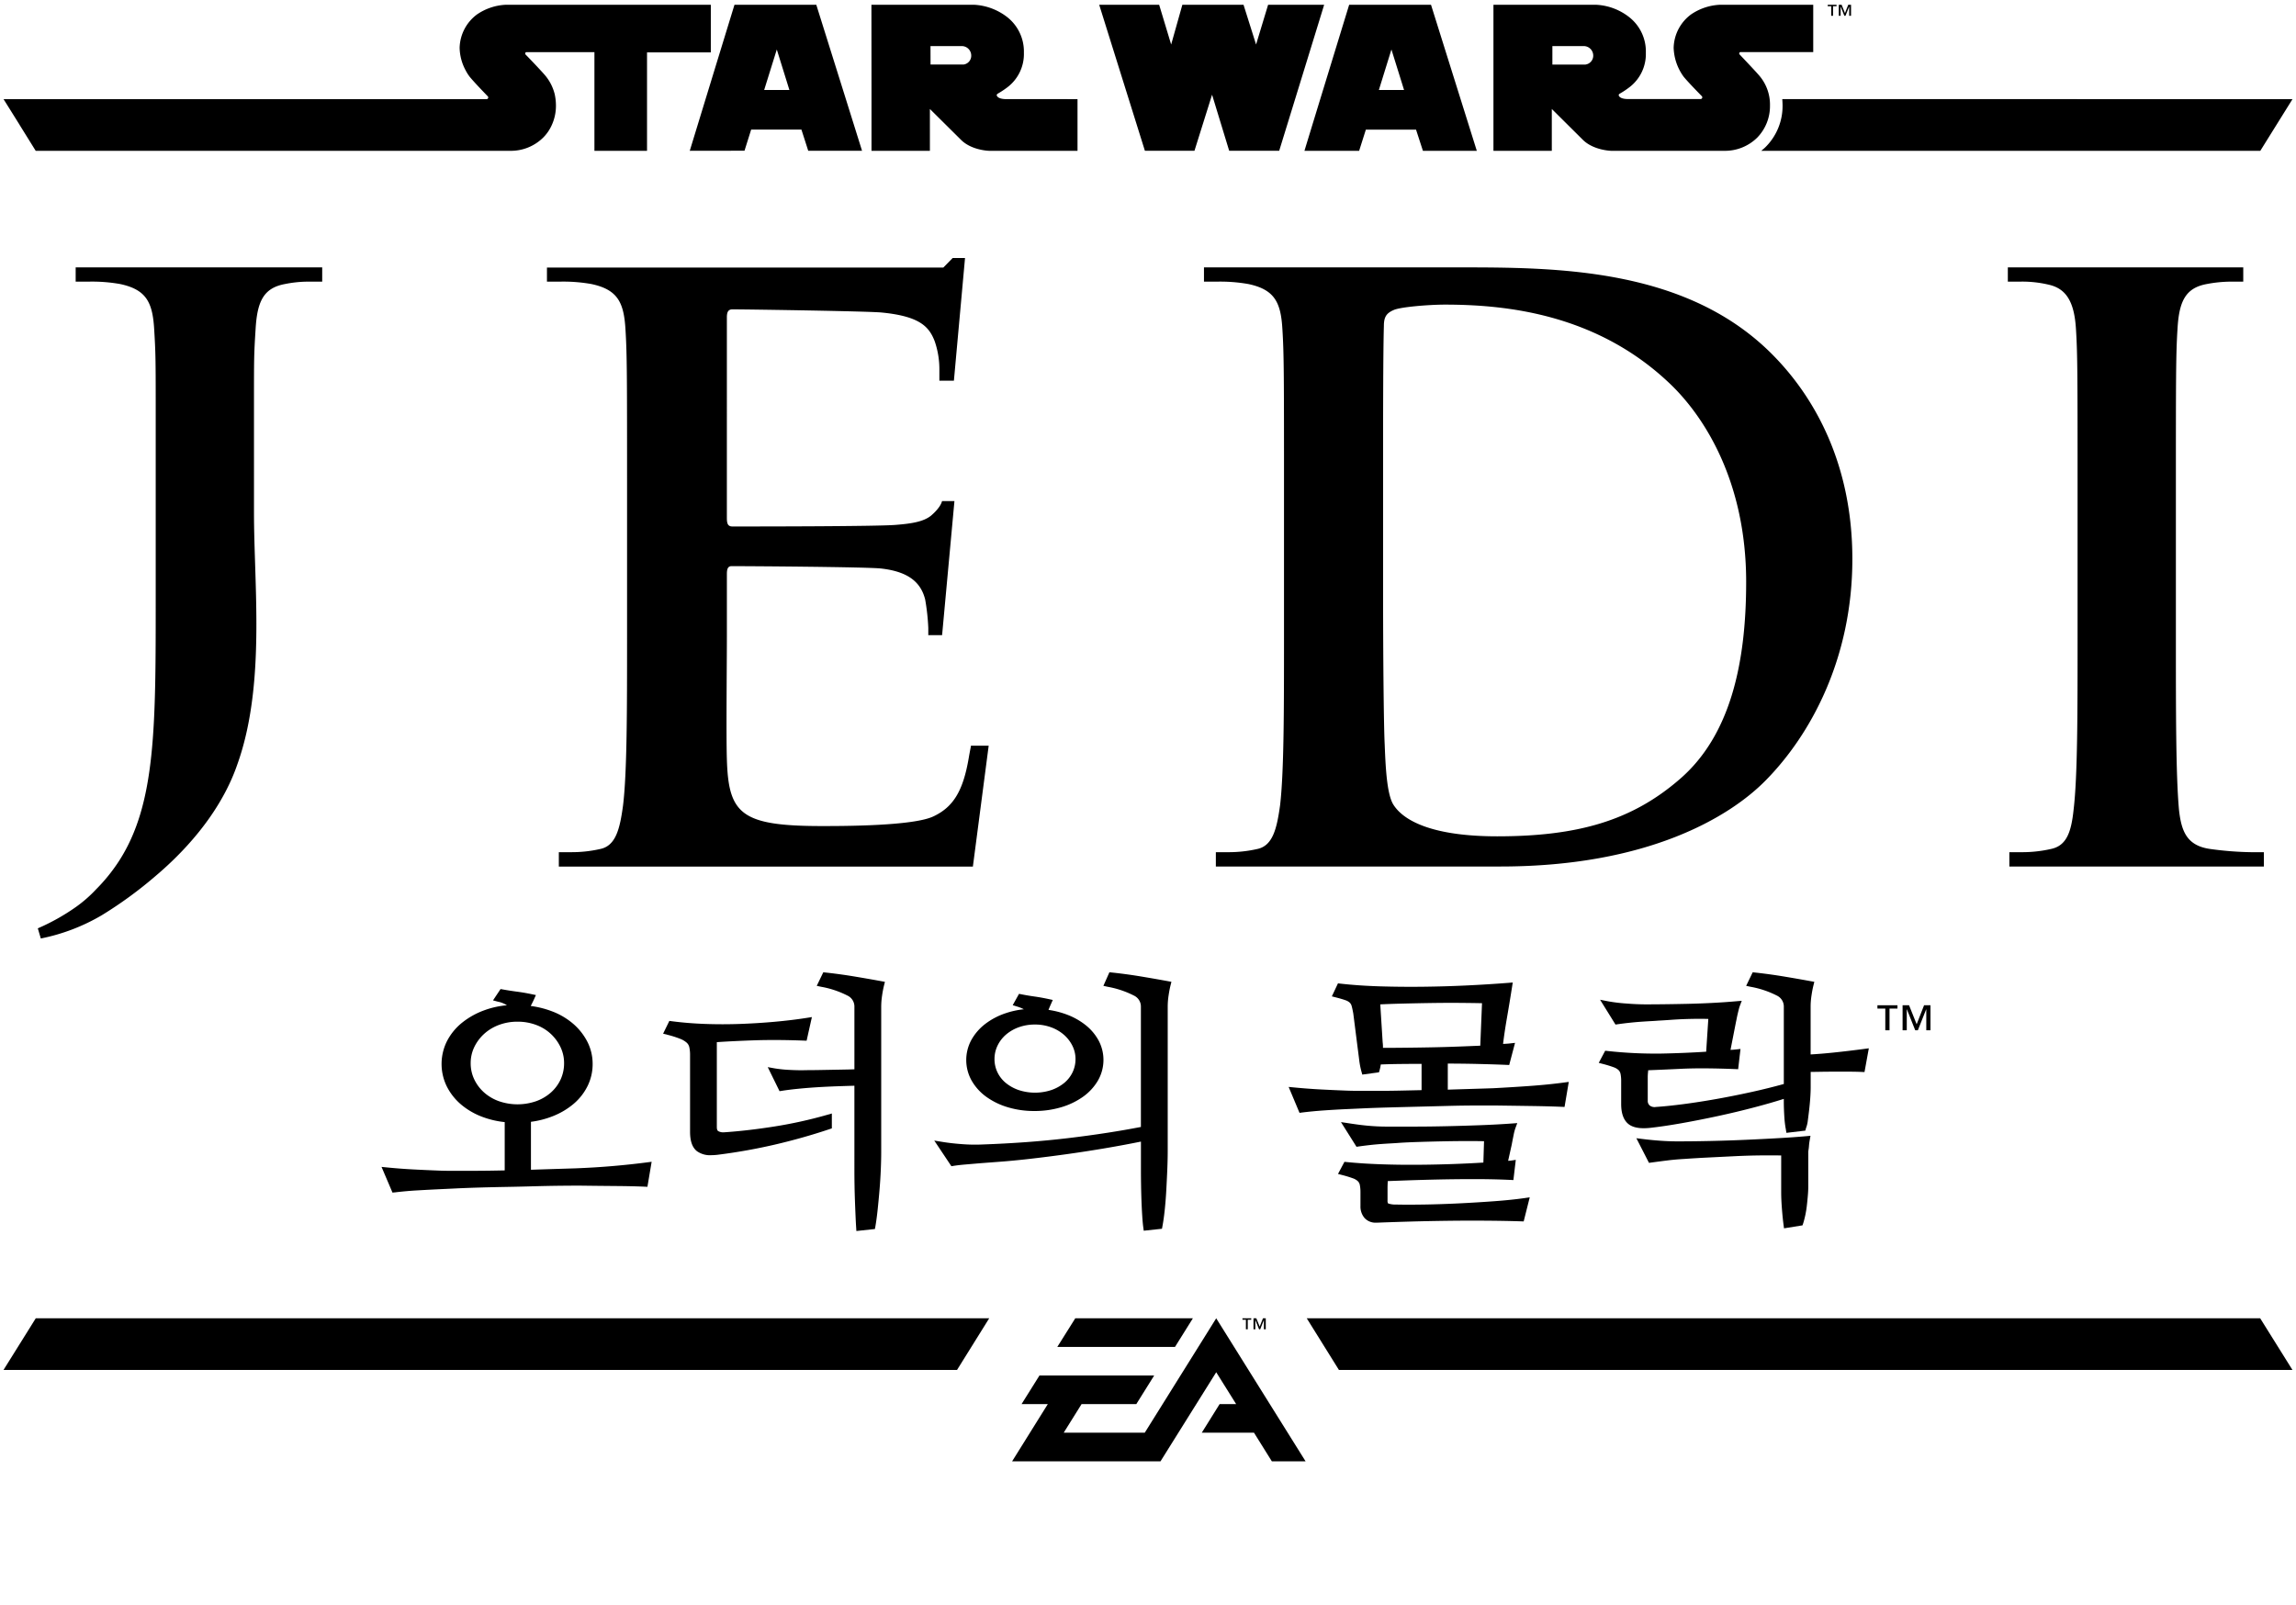 <svg xmlns="http://www.w3.org/2000/svg" viewBox="0 0 478.696 334.641"><path d="M260.146,277.207V275.22h.728v-.306H259.04v.306h.721v1.987ZM472,177.714h-2.649a68.815,68.815,0,0,1-8.435-.654c-4.948-.655-6.1-3.639-6.608-8.1-.655-7.11-.655-20.158-.655-36.19V103.689c0-25.121,0-29.75.336-35.048.319-5.786,1.644-8.587,6.1-9.409a27.536,27.536,0,0,1,4.964-.5H467.7V55.76H418.616v2.969h2.634a23.8,23.8,0,0,1,5.953.655c3.639.837,5.284,3.639,5.618,9.257.335,5.3.335,9.927.335,35.048V132.77c0,16.032,0,29.08-.822,36.022-.5,4.8-1.492,7.613-4.8,8.268a26.806,26.806,0,0,1-5.953.654h-2.649V180.7H472ZM263.9,277.206v-2.291h-.585l-.681,1.742-.7-1.742h-.59v2.291h.383v-1.915h.013l.762,1.915h.239l.761-1.915h.011v1.915ZM368.185,162.687c-7.6,7.765-24.786,18.012-55.358,18.012H253.494v-2.985h2.634a26.806,26.806,0,0,0,5.953-.654c3.3-.655,4.126-4.294,4.8-9.09.822-6.942.822-19.99.822-35.2V103.689c0-25.121,0-29.75-.335-35.048-.32-5.618-1.644-8.252-7.095-9.409a33.664,33.664,0,0,0-6.455-.5h-2.8V55.76h52.877c20.661,0,48.264,0,66.276,18.834C378.432,83.181,386.2,96.9,386.2,116.57,386.2,137.4,377.442,153.263,368.185,162.687Zm-4.126-41.321c0-21-8.769-34.546-15.864-41.321-15.21-14.54-34.059-16.52-46.94-16.52-3.3,0-9.424.487-10.748,1.157-1.493.655-1.98,1.477-1.98,3.3-.167,5.618-.167,19.991-.167,33.054v20.813c0,17.524.167,30.253.335,33.389.167,4.141.388,10.308,1.812,12.561,2.255,3.57,8.6,6.607,21.65,6.607,16.854,0,28.09-3.3,38.017-11.89C360.74,153.43,364.059,138.388,364.059,121.366ZM238.673,298.772h-16.9l3.726-5.966h11.412l3.72-5.955H216.713l-3.725,5.955h5.473l-7.442,11.932h30.937l11.614-18.572,4.155,6.64h-3.443l-3.724,5.966h10.887l3.72,5.966H272.2L253.57,274.915ZM20.032,185.462a27.57,27.57,0,0,1-4.213,3.686,44.268,44.268,0,0,1-7.935,4.446l.625,2.117a40.76,40.76,0,0,0,12.745-4.87A86.111,86.111,0,0,0,32.7,182.45c.183-.153.351-.3.533-.457C41.806,174.517,47,166.63,49.479,159.414c3.32-9.257,3.974-19.839,3.974-29.263,0-8.267-.5-16.2-.5-23.3V83.942c0-9.378,0-10,.335-15.3.335-5.785,1.659-8.587,6.12-9.409a24.471,24.471,0,0,1,4.8-.5h2.969V55.761h-51.4V58.73h2.817a33.512,33.512,0,0,1,6.44.5c5.45,1.157,6.775,3.791,7.11,9.409.289,4.735.32,6.319.32,15.3v39.769c0,27.647.119,43.839-7.68,55.887A36.421,36.421,0,0,1,20.032,185.462ZM.731,285.688h198.8l6.714-10.779H7.46Zm219.709-4.805h24.538l3.729-5.969h-24.52ZM206.132,155.5h-3.7l-.03.259c-.092.456-.336,1.72-.427,2.3-1.157,6.775-3.151,10.246-7.445,12.226s-18.849,1.979-23.142,1.979c-16.855,0-19.5-2.482-19.839-13.885-.167-4.781,0-19.991,0-25.609V119.706c0-.989.168-1.644.99-1.644,3.974,0,27.953.168,31.09.487,6.105.67,8.42,3.152,9.257,6.456a45.176,45.176,0,0,1,.655,5.953v1.355l-.016.137h2.893l2.573-27.953H196.4s-.154,1.214-2.315,3.06c-1.522,1.2-3.851,1.629-7.323,1.9-3.806.335-30.42.335-34.059.335-.989,0-1.157-.655-1.157-1.812V66.159c0-1.157.335-1.644,1.157-1.644,3.3,0,28.274.381,31.09.655,8.009.776,9.912,2.984,11.069,5.953a17.84,17.84,0,0,1,.99,5.953V79.39h3.014v-.015h.016L201.2,53.8h-2.573l-1.949,1.994H114.035V58.73h2.816a33.5,33.5,0,0,1,6.44.5c5.451,1.157,6.776,3.791,7.111,9.409.335,5.3.335,9.927.335,35.049v29.08c0,15.21,0,28.258-.838,35.2-.654,4.8-1.477,8.435-4.8,9.09a26.656,26.656,0,0,1-5.938.654h-2.649v3.007h86.325Zm66.31,119.408,6.714,10.779h198.8l-6.73-10.779ZM383.754,1.376h.014l.761,1.915h.239l.762-1.915h.011V3.291h.383V1h-.586l-.678,1.742L383.964,1h-.593V3.291h.383Zm-1.965,1.915h.385V1.3h.728V1h-1.834v.3h.721Zm-10.2,17.38c.03.442.06.9.06,1.37a12.079,12.079,0,0,1-3.425,8.5c-.335.35-.685.624-1.02.914H471.251l6.714-10.78Zm-270.172.015H.746l3.35,5.36v.015l3.349,5.39h98.934a9.571,9.571,0,0,0,6.881-2.771,8.682,8.682,0,0,0,1.721-2.467,9.7,9.7,0,0,0,.929-4.156,11.355,11.355,0,0,0-.259-2.421,9.737,9.737,0,0,0-2.208-4.157c-.152-.182-.411-.456-.715-.791-1.036-1.127-2.695-2.863-3.137-3.3a.346.346,0,0,1-.091-.213.33.33,0,0,1,.183-.3h14.25V31.451H134.9V10.927H148.2V1H105.343a11.537,11.537,0,0,0-5.892,2.01,8.935,8.935,0,0,0-3.623,6.958,10.319,10.319,0,0,0,1.263,4.72,8.806,8.806,0,0,0,.838,1.324c.807.99,2.527,2.786,3.334,3.624.259.274.426.441.426.441a.361.361,0,0,1,.107.244A.373.373,0,0,1,101.415,20.686Zm74.617-1.05L170.192,1H153.131s-3.089,10.075-5.709,18.634c-1.927,6.3-3.608,11.788-3.608,11.813l11.41-.017,1.384-4.4h10.486l1.417,4.416h11.22Zm-16.714-.865,2.636-8.452,2.628,8.452Zm203.5-7.909h15.223V1H358.466a11.585,11.585,0,0,0-5.9,2.01,8.927,8.927,0,0,0-3.624,6.944,10.808,10.808,0,0,0,2.092,6.055c1.079,1.31,3.773,4.037,3.773,4.037a.362.362,0,0,1,.107.255.368.368,0,0,1-.379.354H339.445c-1.828,0-1.96-.733-1.96-.824,0-.181.222-.3.222-.3a17.135,17.135,0,0,0,2.093-1.4A8.692,8.692,0,0,0,343.144,11a9.081,9.081,0,0,0-3.32-7.306A12.105,12.105,0,0,0,332.88,1H311.371V31.449h12.167V22.725l6.467,6.425c2.224,2.208,5.89,2.3,5.89,2.3h23.6a9.554,9.554,0,0,0,6.887-2.768,9.408,9.408,0,0,0,2.644-6.64,9.308,9.308,0,0,0-2.463-6.533c-.675-.79-3.3-3.542-3.839-4.127a.24.24,0,0,1-.107-.214A.324.324,0,0,1,362.816,10.862Zm-32.243,2.6h-6.919V9.618h6.351a1.985,1.985,0,0,1,2.166,1.978A1.858,1.858,0,0,1,330.573,13.457ZM249.035,31.446c0-.005,3.671-11.7,3.671-11.7l3.569,11.7H266.7S276.072,1.029,276.072,1H264.388s-2.508,8.28-2.508,8.284L259.267,1H246.51l-2.332,8.284L241.675,1h-12.5l9.528,30.446ZM298.355,1H281.287s-9.317,30.389-9.317,30.447h11.4l1.4-4.416h10.462l1.434,4.416H307.9ZM287.481,18.771l2.62-8.452,2.636,8.452Zm-77.723,1.9c-1.829-.017-1.952-.75-1.952-.841a.251.251,0,0,1,.107-.2.541.541,0,0,1,.123-.107,18.135,18.135,0,0,0,2.1-1.4A8.7,8.7,0,0,0,213.473,11a9.136,9.136,0,0,0-3.32-7.306A12.277,12.277,0,0,0,203.209,1H181.683l.017,18.634V31.449h12.175V22.725l6.475,6.425c2.208,2.224,5.874,2.3,5.874,2.3h18.428V20.674Zm-8.848-7.217h-6.9L194,9.618h6.351a1.972,1.972,0,0,1,2.142,1.978A1.848,1.848,0,0,1,200.91,13.457Z"/><path class="cls-1" d="M371.95,256.154l-.1-.767c-.123-.925-.235-2.037-.334-3.307s-.153-2.437-.153-3.433V240.96c-1.336-.023-2.765-.028-4.26-.012-1.766.018-3.576.072-5.38.161l-5.439.27c-1.811.09-3.5.19-5.035.3-1.273.072-2.42.171-3.416.293q-1.527.189-3.506.457l-.527.072-2.633-5.138,1.409.176c1.15.142,2.35.259,3.567.346s2.421.134,3.613.134c2.108,0,4.418-.027,6.865-.081s4.906-.135,7.316-.243c2.471-.11,4.8-.227,6.932-.35,2.186-.124,4.079-.26,5.624-.4l.976-.09-.167.966a10.577,10.577,0,0,0-.141,1.08c-.022.329-.055.627-.1.887a3.251,3.251,0,0,0-.05.551v7.073c0,.554-.031,1.2-.093,1.927-.06.708-.132,1.417-.212,2.126a20.519,20.519,0,0,1-.344,2.076c-.149.666-.284,1.175-.411,1.56l-.144.431Zm.5-19.912-.113-.713a19.69,19.69,0,0,1-.308-2.466c-.081-1.239-.122-2.391-.122-3.422v-.481c-1.831.58-3.835,1.157-5.97,1.72-2.523.666-5.112,1.287-7.695,1.844-2.553.551-5.09,1.053-7.54,1.49-2.432.433-4.642.762-6.569.979-2.2.243-3.734-.036-4.689-.85S338,232.15,338,230.234v-4.7a7.683,7.683,0,0,0-.132-1.592,1.558,1.558,0,0,0-.4-.771,2.922,2.922,0,0,0-1.026-.608,22.477,22.477,0,0,0-2.2-.676l-.918-.242,1.345-2.526.5.053a91.347,91.347,0,0,0,11.326.536c3.209-.066,6.309-.2,9.227-.386l.447-6.835c-1.4-.04-3.12-.03-4.854.029-1.009.036-2.01.09-2.977.161q-1.482.109-2.572.162c-.421.036-.979.073-1.65.108s-1.363.081-2.12.135c-.734.051-1.523.124-2.346.213s-1.6.188-2.35.294l-.485.07-3.211-5.175,1.691.331a33.988,33.988,0,0,0,3.643.447c1.533.124,2.949.187,4.207.187q1.679,0,3.9-.027t4.71-.081c1.655-.035,3.377-.1,5.117-.188s3.46-.206,5.082-.349l1.188-.1-.419,1.116a6.788,6.788,0,0,0-.214.726q-.122.483-.239.989t-.2.946c-.062.314-.114.562-.154.746l-1.119,5.713c.056,0,.111-.008.167-.01.345-.017.669-.043.975-.077l.94-.107-.49,4.223-.7-.028c-4.487-.178-8.257-.2-11.2-.054-2.644.128-4.946.229-6.856.3q-.014.209-.036.429a9.368,9.368,0,0,0-.056.952v4.967a1.257,1.257,0,0,0,.411,1.007,1.65,1.65,0,0,0,1.294.3c1.64-.107,3.566-.306,5.74-.59s4.5-.646,6.908-1.075c2.424-.432,4.911-.929,7.392-1.478,2.289-.506,4.515-1.058,6.624-1.645V209.879a2.522,2.522,0,0,0-1.463-2.268,19.553,19.553,0,0,0-5.458-1.826l-.933-.2,1.368-2.825.526.056c2,.217,4.062.5,6.114.844,2.028.339,3.852.658,5.421.947l.785.144-.192.775c-.152.614-.289,1.334-.406,2.141a15.536,15.536,0,0,0-.173,2.214v10.009c1.424-.078,3.021-.209,4.761-.389,2.074-.216,4.211-.469,6.35-.754l1.023-.136-.9,4.953-.653-.028c-.832-.035-1.741-.053-2.7-.053h-3q-1.525,0-2.962.027-1.013.019-1.907.024v3.193c0,.666-.031,1.438-.092,2.294s-.142,1.711-.244,2.573-.2,1.647-.3,2.388a6.312,6.312,0,0,1-.348,1.294l-.129.5Z"/><path class="cls-1" d="M238.462,256.652l-.1-.726c-.082-.622-.153-1.389-.215-2.344s-.114-1.967-.152-2.991q-.061-1.6-.09-3.281t-.03-3.253v-5.99c-2.339.474-4.739.921-7.147,1.331-2.726.465-5.483.894-8.2,1.273s-5.359.716-7.862,1c-2.523.288-4.86.507-6.945.651-.433.036-1.026.08-1.771.135s-1.527.117-2.365.187l-2.524.216c-.825.072-1.575.16-2.23.264l-.475.076-3.57-5.347,1.7.278c1.3.212,2.73.373,4.258.479a34.928,34.928,0,0,0,4.234.053c2.986-.107,6-.27,8.973-.486s5.917-.5,8.74-.833c2.842-.339,5.624-.719,8.268-1.13,2.423-.376,4.743-.779,6.908-1.2V209.879a2.521,2.521,0,0,0-1.464-2.268,19.545,19.545,0,0,0-5.457-1.826l-.9-.2,1.258-2.832.543.057c2.046.217,4.123.5,6.175.844,2.025.339,3.849.657,5.422.947l.785.145-.193.775c-.151.608-.288,1.328-.406,2.14a15.674,15.674,0,0,0-.172,2.214v30.237c0,1.126-.031,2.426-.091,3.865s-.132,2.887-.211,4.329-.193,2.837-.333,4.143-.3,2.4-.461,3.247l-.1.546ZM215.67,231.688a19,19,0,0,1-5.57-.789,14.988,14.988,0,0,1-4.491-2.191,10.729,10.729,0,0,1-3.035-3.368,8.76,8.76,0,0,1-.064-8.452,10.833,10.833,0,0,1,2.839-3.307,14.574,14.574,0,0,1,4.212-2.251,17.383,17.383,0,0,1,3.9-.861,7.575,7.575,0,0,0-1.438-.576l-.88-.276,1.315-2.362.536.105c.895.176,1.8.328,2.693.452.926.13,1.9.306,2.91.523l.9.195-.376.845q-.237.53-.442,1.032c-.026.062-.052.127-.077.192a18.368,18.368,0,0,1,3.983,1.037,14.293,14.293,0,0,1,3.9,2.254,10.443,10.443,0,0,1,2.621,3.2,8.622,8.622,0,0,1-.2,8.257,10.947,10.947,0,0,1-3.095,3.363,15.3,15.3,0,0,1-4.549,2.188A19.256,19.256,0,0,1,215.67,231.688Zm.12-18.034a9.817,9.817,0,0,0-3.406.574,8.526,8.526,0,0,0-2.681,1.561,7.086,7.086,0,0,0-1.739,2.294,6.4,6.4,0,0,0-.619,2.757,6.33,6.33,0,0,0,.616,2.777,6.576,6.576,0,0,0,1.728,2.207,8.65,8.65,0,0,0,2.684,1.489,10.868,10.868,0,0,0,6.833,0,8.667,8.667,0,0,0,2.685-1.489,6.57,6.57,0,0,0,1.727-2.207,6.319,6.319,0,0,0,.617-2.777,6.149,6.149,0,0,0-.643-2.745,7.474,7.474,0,0,0-1.776-2.306,8.532,8.532,0,0,0-2.68-1.561A9.643,9.643,0,0,0,215.79,213.654Z"/><path class="cls-1" d="M81.827,248.7l-2.28-5.356,1.26.124c1.824.179,3.6.314,5.286.4q2.549.135,5.309.241c.751.035,1.67.052,2.735.052h3.546q1.92,0,4.018-.025,1.742-.024,3.526-.063V234a18.519,18.519,0,0,1-4.814-1.149,14.96,14.96,0,0,1-4.364-2.588,12.007,12.007,0,0,1-2.915-3.743A10.623,10.623,0,0,1,93.2,217.1a11.942,11.942,0,0,1,3.14-3.83,16.324,16.324,0,0,1,4.66-2.6,18.093,18.093,0,0,1,4.688-1.031,5.361,5.361,0,0,0-1.886-.752l-1.014-.271,1.577-2.361.485.087c.987.178,1.966.33,2.909.454.976.128,2.006.3,3.06.522l.913.189-.379.852c-.165.37-.355.758-.563,1.152a2.968,2.968,0,0,0-.128.273,19.711,19.711,0,0,1,4.547,1.16,14.716,14.716,0,0,1,4.37,2.62,12.459,12.459,0,0,1,2.908,3.735,10.1,10.1,0,0,1,1.072,4.577,10.318,10.318,0,0,1-1.038,4.567,11.61,11.61,0,0,1-2.858,3.694,15.429,15.429,0,0,1-4.294,2.585,18.771,18.771,0,0,1-4.672,1.217v10q2.681-.09,5-.162l4.326-.135c2.734-.107,5.371-.27,7.832-.484s4.821-.468,7-.752l1.007-.132-.88,5.22-.664-.03c-1.576-.07-3.558-.115-5.893-.134s-4.881-.045-7.606-.081c-1.111,0-2.5.009-4.16.027s-3.458.055-5.336.107q-2.859.082-5.868.136t-5.7.134c-1.77.054-3.413.117-4.884.189s-2.6.127-3.4.162q-2.277.108-4.588.243c-1.52.089-3.032.224-4.491.4ZM107.9,213.06a10.907,10.907,0,0,0-3.881.68,9.556,9.556,0,0,0-3.094,1.875,9.032,9.032,0,0,0-2.054,2.767,7.654,7.654,0,0,0-.738,3.322,7.772,7.772,0,0,0,.738,3.375,8.668,8.668,0,0,0,2.048,2.734,9.414,9.414,0,0,0,3.091,1.824,11.853,11.853,0,0,0,7.78,0,9.434,9.434,0,0,0,3.091-1.825,8.3,8.3,0,0,0,2.013-2.725,8.049,8.049,0,0,0,.713-3.384,7.654,7.654,0,0,0-.738-3.322,9.061,9.061,0,0,0-5.088-4.642A10.907,10.907,0,0,0,107.9,213.06Z"/><path class="cls-1" d="M178.549,256.712l-.051-.781c-.041-.617-.082-1.386-.122-2.312s-.081-1.91-.12-2.974-.071-2.159-.091-3.281-.03-2.2-.03-3.253V226.416q-1.789.05-3.64.115c-1.461.053-2.92.125-4.336.214-1.386.09-2.7.2-3.908.322s-2.271.259-3.177.4l-.546.085-2.46-5.015,1.461.263a26.539,26.539,0,0,0,3.064.315c1.276.071,2.518.089,3.691.053.741,0,1.6-.009,2.594-.028l3.005-.055q1.5-.025,2.854-.054c.532-.01,1-.024,1.4-.041V209.879a2.521,2.521,0,0,0-1.464-2.268,19.521,19.521,0,0,0-5.457-1.826l-.933-.2,1.368-2.825.526.056c2.006.217,4.063.5,6.114.844s3.871.661,5.422.948l.784.145-.192.774c-.153.62-.29,1.342-.406,2.147a15.537,15.537,0,0,0-.173,2.219V240.17c0,1.123-.03,2.406-.09,3.811s-.153,2.847-.273,4.27c-.119,1.407-.251,2.793-.392,4.12s-.3,2.46-.458,3.372l-.1.555ZM148.3,240.9a4.666,4.666,0,0,1-3.006-.845c-.957-.768-1.422-2.09-1.422-4.041V220.03a7.349,7.349,0,0,0-.16-1.662,1.825,1.825,0,0,0-.537-.925,4.584,4.584,0,0,0-1.392-.822,20.835,20.835,0,0,0-2.636-.831l-.893-.23,1.3-2.662.535.07c2.169.284,4.491.473,6.9.561s4.884.089,7.338,0,4.889-.241,7.263-.457c2.357-.213,4.575-.483,6.591-.8l1.091-.173-1.1,4.928-.626-.023c-3.773-.143-7.284-.161-10.434-.054-2.851.1-5.423.225-7.659.38V235.04c0,.66.227.8.3.845a2.162,2.162,0,0,0,1.251.241c3.2-.213,6.716-.619,10.441-1.207a92.643,92.643,0,0,0,11.03-2.437l.958-.274v3.1l-.512.172c-3.648,1.225-7.463,2.3-11.339,3.206a117.191,117.191,0,0,1-11.887,2.119A11.943,11.943,0,0,1,148.3,240.9Z"/><path class="cls-1" d="M286.97,254.973a3.108,3.108,0,0,1-2.447-.943,3.68,3.68,0,0,1-.879-2.521V248.7a7.71,7.71,0,0,0-.133-1.593,1.547,1.547,0,0,0-.4-.77,2.922,2.922,0,0,0-1.026-.609,22.613,22.613,0,0,0-2.205-.676l-.918-.241,1.343-2.524.5.05c2.141.213,4.5.367,7.014.456,2.531.09,5.11.125,7.661.107s5.126-.071,7.612-.161c2.22-.08,4.3-.182,6.179-.3l.136-4.453c-.883-.021-1.963-.032-3.223-.032-1.64,0-3.385.018-5.184.054s-3.54.081-5.22.135c-1.656.053-3.022.116-4.059.187-.438.036-1,.073-1.665.109s-1.364.08-2.12.134c-.731.052-1.509.123-2.314.213s-1.568.187-2.322.294l-.482.069L279.581,234l1.621.245q.715.11,1.673.242c.629.089,1.307.17,2.014.239s1.432.125,2.156.159c.707.036,1.392.054,2.038.054h5.589c2.148,0,4.448-.027,6.835-.081,2.414-.054,4.827-.127,7.172-.215s4.537-.206,6.493-.35l1.167-.086-.407,1.1a10.6,10.6,0,0,0-.359,1.4c-.139.68-.269,1.34-.388,1.984l-.751,3.377a4.118,4.118,0,0,0,.622-.045l.973-.148-.5,4.211-.7-.032c-2.3-.108-4.788-.162-7.388-.162s-5.161.027-7.587.081c-2.4.053-4.642.117-6.662.189l-3.847.138c-.011.146-.02.294-.028.444-.019.384-.028.712-.028.989v2.591a1.109,1.109,0,0,0,.115.635,4.63,4.63,0,0,0,1.685.235c1.457.034,3.377.035,5.7,0s4.792-.117,7.337-.241,5.058-.28,7.5-.459c2.416-.178,4.5-.4,6.2-.642l1.111-.162-1.263,5.023-.605-.02c-2.235-.071-4.716-.116-7.373-.134-2.678-.018-5.393-.009-8.07.027s-5.3.09-7.771.161q-3.724.108-6.483.217C287.233,254.968,287.1,254.973,286.97,254.973Zm-16.031-22.9-2.268-5.407,1.25.12c1.863.178,3.652.313,5.318.4s3.468.172,5.338.243c.782.035,1.792.053,3.006.053h4.027c1.467,0,3.019-.018,4.611-.054l4.165-.092v-5.479q-2.36,0-4.561.027c-1.444.015-2.768.051-3.945.1-.014.076-.027.151-.037.224a7.859,7.859,0,0,1-.2.928l-.131.477-3.484.481-.177-.631a16.315,16.315,0,0,1-.472-2.435q-.151-1.234-.33-2.582l-.9-7.077c-.11-.622-.226-1.161-.339-1.567a1.54,1.54,0,0,0-.4-.715,2.565,2.565,0,0,0-.906-.508c-.48-.172-1.135-.365-1.945-.573l-.88-.226,1.277-2.713.535.061c2.531.285,5.3.474,8.232.563s5.972.116,9.015.08,6.111-.126,9.109-.269c2.979-.141,5.873-.323,8.6-.538l.948-.076-.146.94c-.319,2.037-.684,4.248-1.085,6.572-.331,1.92-.595,3.7-.787,5.3.127-.011.252-.018.374-.024.382-.017.725-.042,1.031-.078l1.092-.125-1.216,4.618-.605-.026c-1.681-.073-3.648-.136-5.846-.188-2.018-.049-4.152-.076-6.353-.081v5.438q2.8-.091,5.178-.163,2.7-.081,4.262-.135c2.742-.143,5.386-.307,7.846-.486s4.786-.411,6.928-.7l1.009-.134-.881,5.222-.664-.029c-1.588-.07-3.573-.125-5.9-.161q-3.516-.054-7.6-.108h-4.317c-1.749,0-3.674.027-5.721.081q-3.1.081-6.341.162t-6.189.162c-1.906.052-3.681.115-5.275.188l-3.548.162c-1.558.072-3.119.163-4.639.269s-3.03.25-4.5.429Zm16.836-22.624.5,7.941a6.815,6.815,0,0,1,.061.937c0,.064,0,.128,0,.193q1.983,0,4.265-.026,2.793-.027,5.673-.081c1.908-.035,3.834-.09,5.726-.161q2.457-.093,4.625-.186l.362-8.861c-1.164-.026-2.607-.047-4.3-.062-2.073-.017-4.259-.008-6.5.027s-4.381.081-6.423.135C290.146,209.349,288.815,209.4,287.775,209.451Z"/><polygon class="cls-1" points="393.069 214.853 393.069 210.328 391.428 210.328 391.428 209.635 395.604 209.635 395.604 210.328 393.947 210.328 393.947 214.853 393.069 214.853"/><polygon class="cls-1" points="402.486 214.853 402.486 209.635 401.152 209.635 399.608 213.601 398.022 209.635 396.673 209.635 396.673 214.853 397.545 214.853 397.545 210.492 397.576 210.492 399.31 214.853 399.854 214.853 401.588 210.492 401.614 210.492 401.614 214.853 402.486 214.853"/></svg>
